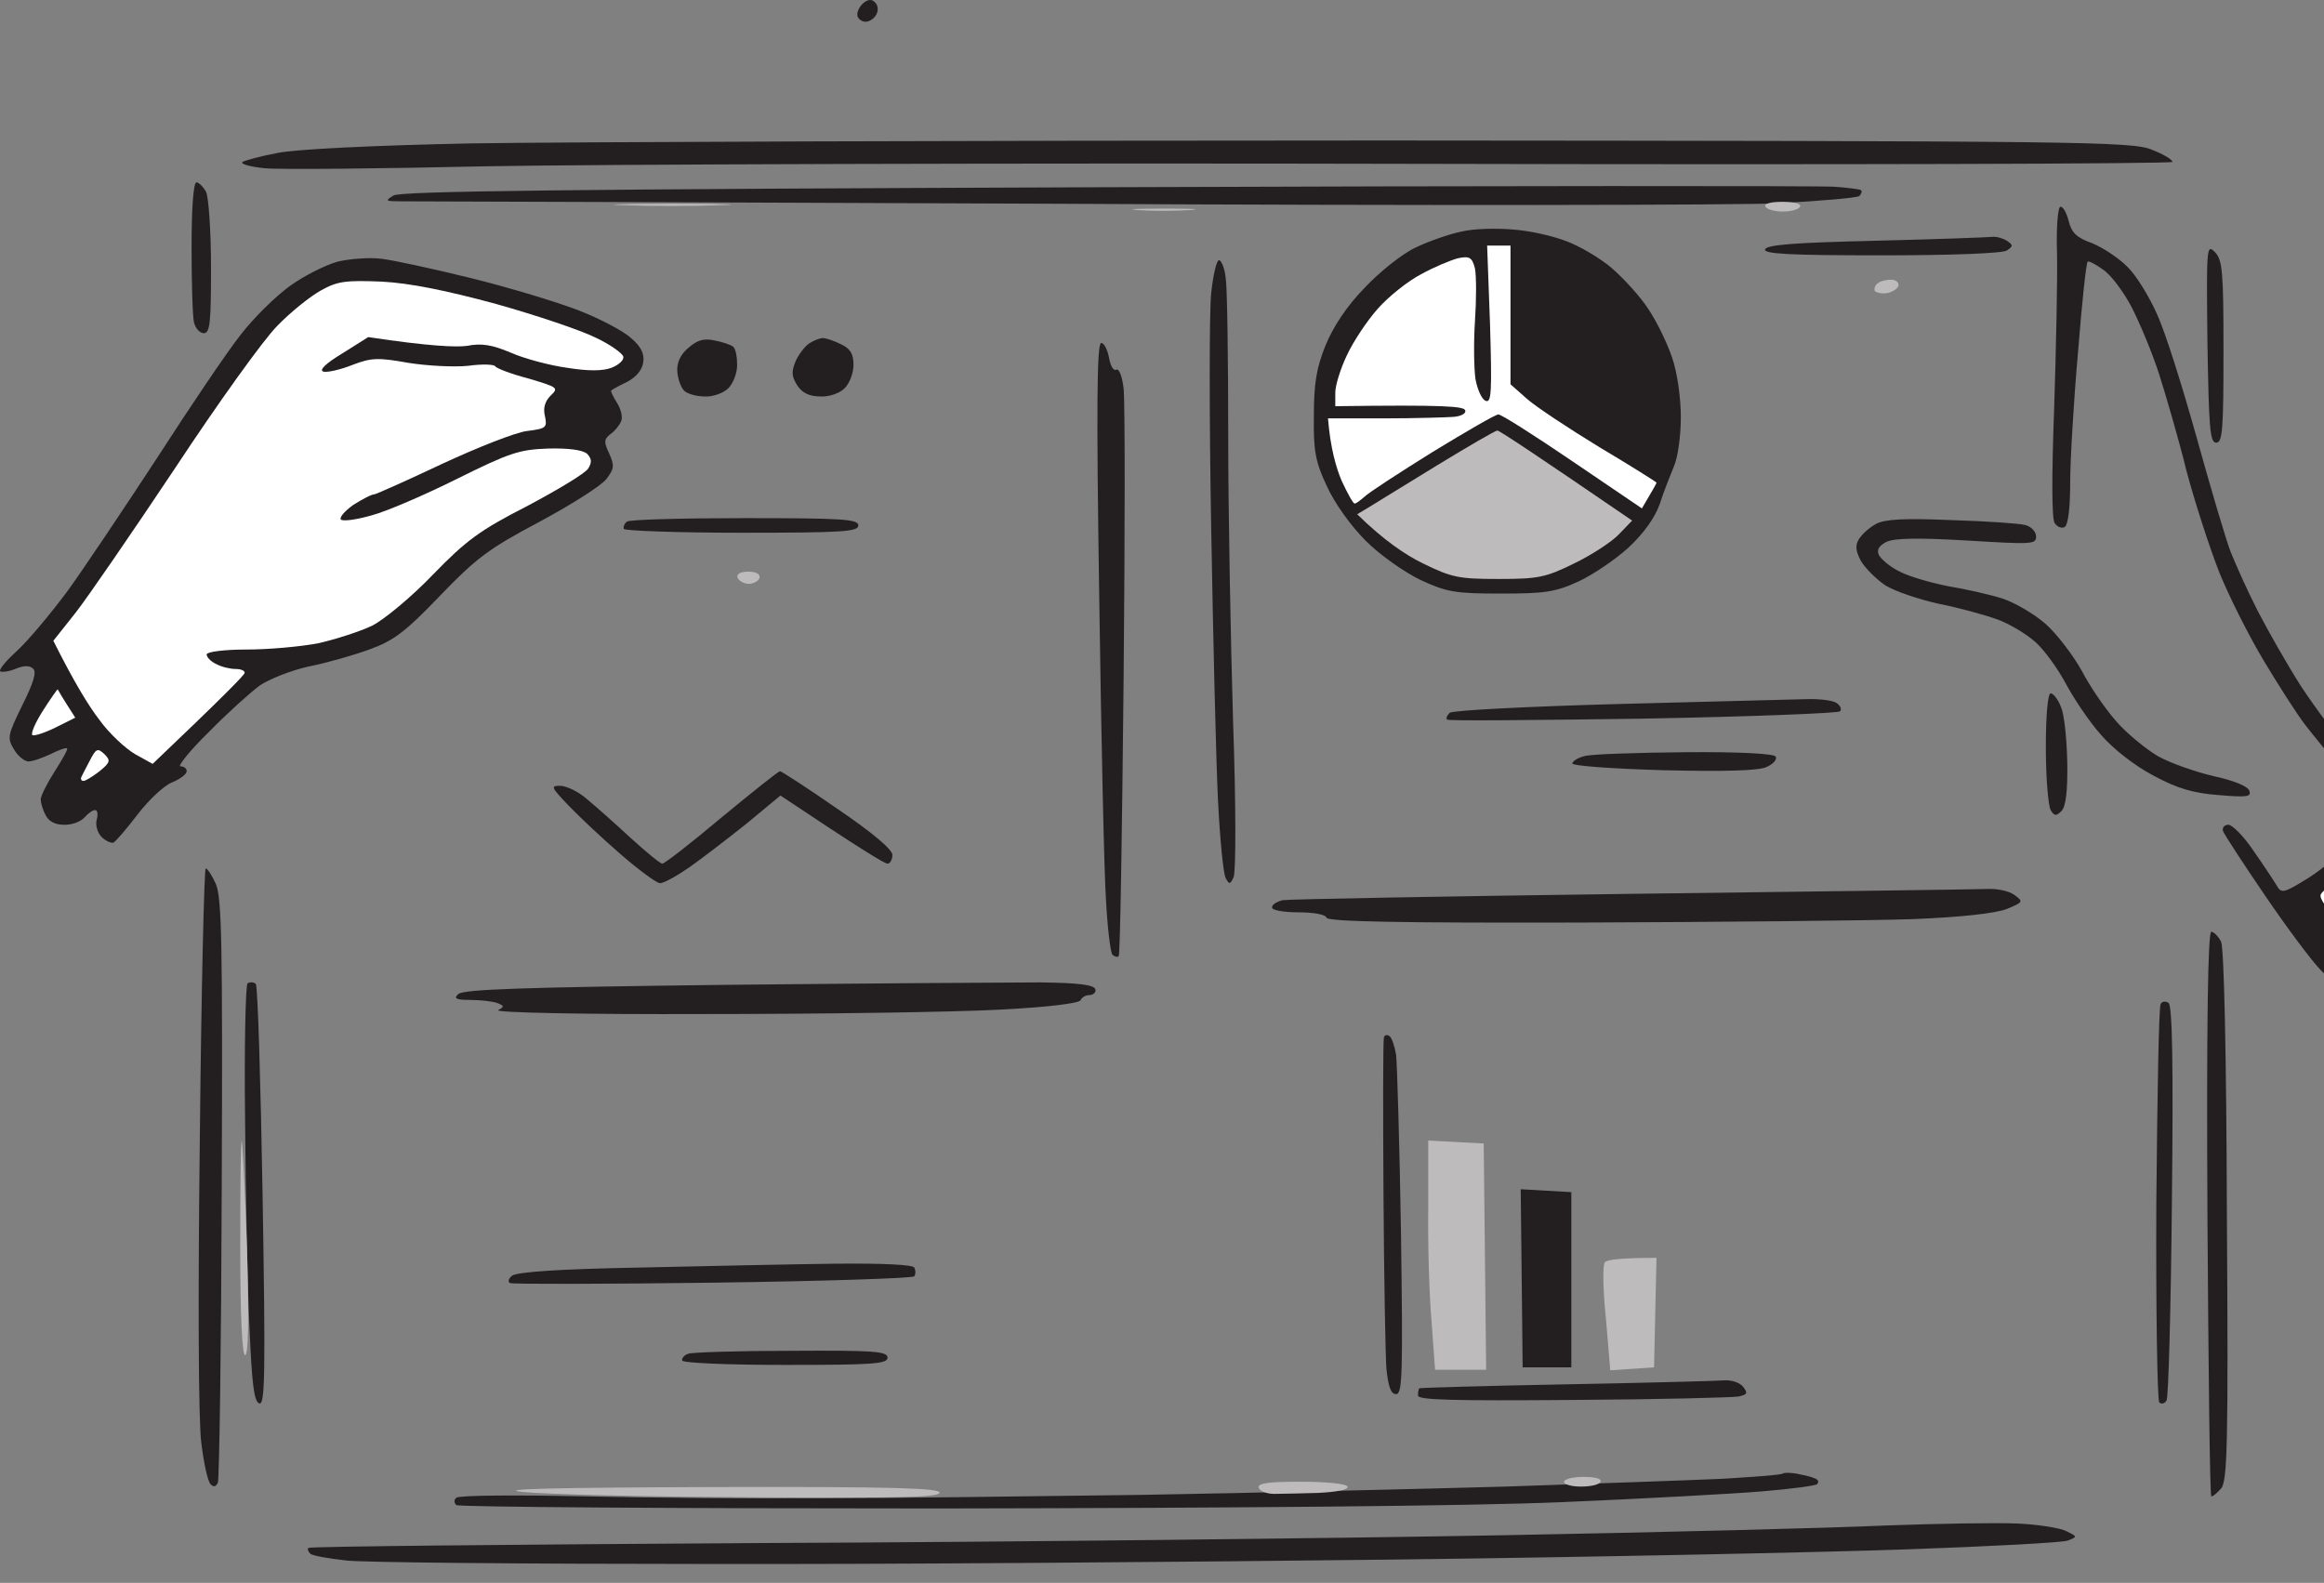 <svg width="207" height="141" viewBox="0 0 207 141" fill="none" xmlns="http://www.w3.org/2000/svg">
<rect x="0" y="0" width="207" height="141" fill="#808080" stroke="none"/>
<path fill-rule="evenodd" clip-rule="evenodd" d="M77.926 0.203C78.186 0.42 78.273 0.897 78.056 1.287C77.883 1.633 77.449 1.937 77.102 1.937C76.755 1.937 76.409 1.677 76.365 1.373C76.322 1.07 76.539 0.593 76.886 0.29C77.276 -0.057 77.666 -0.101 77.926 0.203ZM123.27 12.514C185.606 12.558 189.941 12.601 191.675 13.338C192.672 13.728 193.496 14.205 193.496 14.422C193.496 14.595 163.585 14.682 127.084 14.595C90.541 14.508 52.827 14.638 43.29 14.812C33.753 15.028 24.866 15.115 23.566 14.985C22.265 14.855 21.355 14.595 21.615 14.422C21.831 14.292 23.219 13.901 24.649 13.641C26.166 13.294 33.319 12.948 41.989 12.774C50.096 12.644 86.683 12.514 123.27 12.514ZM17.497 16.242C17.713 16.242 18.104 16.632 18.363 17.109C18.58 17.586 18.797 20.621 18.797 23.828C18.797 28.727 18.71 29.681 18.147 29.681C17.8 29.681 17.41 29.247 17.28 28.727C17.15 28.163 17.063 25.129 17.063 22.008C17.063 18.453 17.236 16.242 17.497 16.242ZM163.368 16.632C164.539 16.719 165.622 16.849 165.752 16.936C165.882 17.023 165.796 17.239 165.622 17.456C165.406 17.63 162.198 17.89 158.47 18.106C154.698 18.28 125.914 18.323 94.442 18.15C62.97 18.02 36.527 17.933 35.703 17.933C34.316 17.933 34.273 17.89 35.053 17.413C35.703 17.023 50.356 16.849 98.56 16.676C133.023 16.546 162.154 16.546 163.368 16.632ZM183.526 18.41C183.786 18.41 184.089 19.017 184.263 19.71C184.523 20.751 185 21.184 186.343 21.661C187.297 22.051 188.684 22.962 189.465 23.742C190.245 24.479 191.415 26.386 192.109 27.947C192.846 29.507 194.406 34.492 195.664 39.001C196.921 43.509 198.265 48.104 198.698 49.188C199.132 50.272 200.172 52.613 201.082 54.39C201.993 56.167 203.727 59.202 204.94 61.109C206.198 63.017 208.365 65.964 209.839 67.612C211.269 69.259 214.131 71.903 216.211 73.464C218.292 75.024 219.983 76.412 219.939 76.628C219.939 76.802 219.636 77.019 219.289 77.148C218.942 77.279 218.205 77.365 217.642 77.365C217.122 77.365 216.255 77.062 215.691 76.715C215.171 76.368 214.651 76.151 214.521 76.281C214.391 76.412 214.867 77.235 215.561 78.146C216.298 79.013 216.992 80.226 217.122 80.833C217.295 81.57 217.165 82.177 216.601 82.697C216.081 83.218 215.344 83.434 214.391 83.347C213.003 83.218 212.96 83.261 213.177 84.648C213.35 85.573 213.22 86.252 212.787 86.685C212.44 87.032 211.746 87.249 211.269 87.119C210.793 86.989 210.402 87.076 210.402 87.336C210.402 87.596 210.619 87.812 210.923 87.899C211.226 87.943 211.313 88.289 211.139 88.766C210.836 89.46 210.793 89.46 209.535 88.766C208.799 88.333 207.541 87.292 206.761 86.469C205.937 85.645 203.683 82.611 201.733 79.749C199.782 76.888 198.091 74.287 198.004 74.027C197.918 73.724 198.135 73.464 198.481 73.464C198.828 73.464 199.868 74.504 200.735 75.805C201.646 77.105 202.556 78.492 202.816 78.926C203.206 79.62 203.467 79.533 205.634 78.189C206.934 77.365 208.495 76.021 209.102 75.198C209.709 74.374 210.402 73.204 210.663 72.597C211.096 71.6 210.923 71.253 208.885 68.912C207.671 67.482 206.067 65.531 205.331 64.577C204.594 63.623 202.903 60.979 201.559 58.725C200.215 56.471 198.438 52.916 197.614 50.835C196.791 48.711 195.49 44.723 194.753 41.949C194.06 39.131 192.933 35.273 192.326 33.365C191.719 31.458 190.592 28.77 189.855 27.34C189.118 25.953 187.991 24.435 187.297 24.002C186.647 23.525 186.04 23.222 185.953 23.308C185.823 23.352 185.433 26.993 185.086 31.415C184.696 35.836 184.393 41.038 184.393 43.032C184.393 45.157 184.219 46.717 183.916 46.934C183.656 47.107 183.222 46.934 183.005 46.587C182.745 46.197 182.745 42.339 182.962 36.4C183.136 31.155 183.266 24.956 183.222 22.658C183.136 20.144 183.309 18.41 183.526 18.41ZM134.757 20.447C136.188 20.534 138.312 21.011 139.526 21.488C140.696 21.921 142.56 23.005 143.601 23.915C144.641 24.826 146.115 26.43 146.809 27.513C147.545 28.597 148.499 30.548 148.933 31.848C149.41 33.235 149.713 35.446 149.713 37.18C149.713 38.784 149.453 40.735 149.106 41.515C148.803 42.252 148.196 43.769 147.849 44.853C147.415 46.11 146.418 47.497 145.075 48.755C143.947 49.795 141.91 51.182 140.61 51.789C138.529 52.743 137.618 52.873 133.674 52.873C129.599 52.873 128.862 52.743 126.521 51.659C125.09 50.965 122.923 49.448 121.666 48.191C120.322 46.847 118.891 44.853 118.198 43.336C117.157 41.125 116.984 40.171 117.027 37.05C117.027 34.189 117.244 32.802 118.068 30.764C118.761 29.074 119.975 27.253 121.536 25.649C122.836 24.262 124.874 22.615 126.087 22.051C127.258 21.488 129.122 20.837 130.206 20.621C131.289 20.36 133.327 20.317 134.757 20.447ZM177.457 21.098C177.804 21.054 178.41 21.227 178.757 21.444C179.321 21.834 179.321 21.921 178.757 22.311C178.367 22.571 173.772 22.745 167.573 22.745C159.38 22.745 157.126 22.615 157.212 22.224C157.342 21.791 159.857 21.618 167.096 21.444C172.428 21.314 177.11 21.141 177.457 21.098ZM197.268 22.441C197.961 23.135 198.048 24.132 198.048 31.328C198.048 38.264 197.961 39.434 197.398 39.434C196.834 39.434 196.747 38.09 196.617 30.548C196.531 22.051 196.531 21.704 197.268 22.441ZM33.969 23.048C35.053 23.178 38.651 23.959 41.989 24.782C45.327 25.606 49.619 26.906 51.526 27.643C53.433 28.38 55.557 29.507 56.208 30.114C57.075 30.851 57.422 31.501 57.291 32.282C57.205 32.932 56.685 33.582 55.861 34.016C55.124 34.362 54.517 34.709 54.43 34.796C54.387 34.839 54.604 35.316 54.951 35.88C55.297 36.4 55.471 37.137 55.341 37.484C55.211 37.83 54.777 38.394 54.387 38.654C53.78 39.131 53.78 39.391 54.257 40.388C54.734 41.472 54.734 41.732 53.997 42.686C53.52 43.292 50.832 44.983 48.015 46.5C43.506 48.885 42.379 49.752 39.171 53.09C36.094 56.297 35.053 57.078 32.886 57.858C31.455 58.378 29.028 59.072 27.467 59.375C25.906 59.722 23.956 60.502 23.132 61.066C22.308 61.673 20.228 63.537 18.58 65.227C16.89 66.875 15.806 68.262 16.066 68.262C16.369 68.262 16.63 68.435 16.63 68.695C16.63 68.955 16.066 69.389 15.329 69.692C14.636 69.953 13.248 71.253 12.251 72.553C11.254 73.854 10.3 74.981 10.084 75.068C9.867 75.111 9.39 74.894 9.043 74.547C8.697 74.201 8.48 73.507 8.61 73.03C8.74 72.553 8.697 72.163 8.48 72.163C8.306 72.12 7.873 72.423 7.526 72.814C7.179 73.204 6.356 73.507 5.662 73.464C4.925 73.464 4.318 73.16 4.058 72.597C3.798 72.12 3.625 71.47 3.625 71.21C3.625 70.906 4.188 69.779 4.882 68.695C5.575 67.612 6.096 66.701 5.966 66.658C5.879 66.571 5.185 66.831 4.492 67.178C3.755 67.525 2.888 67.828 2.541 67.828C2.194 67.828 1.587 67.352 1.24 66.745C0.634 65.748 0.677 65.487 1.977 62.843C2.931 60.936 3.278 59.895 2.974 59.592C2.685 59.274 2.18 59.26 1.457 59.549C0.85 59.809 0.243 59.895 0.027 59.809C-0.147 59.679 0.547 58.855 1.501 57.988C2.498 57.078 4.492 54.693 6.009 52.656C7.483 50.618 11.081 45.243 14.029 40.735C16.933 36.227 20.271 31.285 21.441 29.811C22.569 28.337 24.562 26.386 25.82 25.476C27.077 24.565 28.984 23.612 30.068 23.308C31.152 23.048 32.886 22.918 33.969 23.048ZM108.574 23.178C108.791 23.178 109.094 23.915 109.181 24.826C109.311 25.692 109.398 31.978 109.398 38.784C109.398 45.59 109.615 57.034 109.831 64.274C110.091 71.6 110.091 77.712 109.875 78.146C109.571 78.796 109.484 78.796 109.181 78.232C108.964 77.885 108.661 74.764 108.487 71.296C108.314 67.828 108.054 56.904 107.881 47.02C107.707 37.137 107.707 27.73 107.881 26.126C108.054 24.479 108.357 23.178 108.574 23.178ZM63.664 30.331C64.358 30.461 65.138 30.721 65.311 30.895C65.528 31.068 65.658 31.805 65.658 32.498C65.658 33.235 65.311 34.146 64.878 34.579C64.444 35.013 63.49 35.359 62.797 35.316C62.06 35.316 61.236 35.099 60.933 34.796C60.629 34.492 60.369 33.712 60.326 33.062C60.283 32.282 60.629 31.545 61.323 30.981C62.103 30.288 62.71 30.114 63.664 30.331ZM73.287 30.114C73.591 30.114 74.328 30.374 74.935 30.678C75.758 31.068 76.019 31.545 76.019 32.498C76.019 33.235 75.672 34.146 75.238 34.579C74.805 35.013 73.894 35.359 73.071 35.316C72.117 35.316 71.467 35.013 71.033 34.362C70.513 33.539 70.47 33.149 70.86 32.195C71.12 31.588 71.684 30.851 72.074 30.591C72.464 30.331 73.027 30.114 73.287 30.114ZM98.084 30.548C98.344 30.548 98.647 31.155 98.777 31.848C98.907 32.585 99.167 33.062 99.427 32.932C99.688 32.802 99.948 33.539 100.078 34.579C100.208 35.576 100.208 47.324 100.078 60.676C99.948 74.027 99.774 85.038 99.644 85.168C99.514 85.298 99.297 85.212 99.081 85.038C98.907 84.821 98.647 82.654 98.517 80.27C98.344 77.842 98.084 65.661 97.91 53.219C97.65 36.443 97.693 30.548 98.084 30.548ZM66.352 46.154C75.022 46.154 76.452 46.24 76.452 46.804C76.452 47.367 75.022 47.454 66.048 47.454C60.326 47.454 55.601 47.281 55.557 47.107C55.514 46.891 55.644 46.587 55.861 46.457C56.078 46.284 60.76 46.154 66.352 46.154ZM173.772 46.327C176.85 46.414 179.841 46.63 180.361 46.76C180.925 46.891 181.358 47.367 181.358 47.801C181.358 48.494 180.925 48.494 175.203 48.148C170.824 47.888 168.7 47.931 168.007 48.278C167.356 48.624 167.14 48.971 167.356 49.448C167.573 49.838 168.397 50.532 169.22 50.922C170.044 51.355 171.995 51.919 173.555 52.222C175.116 52.483 177.24 52.959 178.324 53.306C179.407 53.653 181.141 54.65 182.182 55.56C183.222 56.471 184.653 58.378 185.433 59.765C186.17 61.196 187.557 63.19 188.511 64.274C189.465 65.357 191.112 66.701 192.196 67.352C193.279 67.958 195.49 68.739 197.137 69.129C198.958 69.519 200.215 70.039 200.345 70.429C200.562 70.993 200.129 71.036 197.571 70.82C195.317 70.646 193.886 70.213 191.805 69.085C190.158 68.219 188.251 66.745 187.124 65.444C186.083 64.274 184.696 62.193 184.003 60.892C183.309 59.592 182.095 57.901 181.315 57.208C180.491 56.471 178.974 55.56 177.89 55.17C176.806 54.78 174.466 54.13 172.688 53.783C170.911 53.393 168.743 52.656 167.92 52.136C167.096 51.572 166.142 50.618 165.752 49.968C165.275 49.058 165.232 48.581 165.579 48.018C165.839 47.584 166.533 46.977 167.096 46.674C167.876 46.24 169.61 46.154 173.772 46.327ZM182.659 61.759C182.875 61.759 183.309 62.28 183.569 62.973C183.872 63.623 184.089 65.834 184.133 67.915C184.176 70.473 184.003 71.86 183.612 72.25C183.136 72.727 182.962 72.683 182.659 72.163C182.442 71.817 182.225 69.302 182.225 66.615C182.225 63.667 182.399 61.759 182.659 61.759ZM160.767 62.28C161.938 62.236 163.238 62.366 163.585 62.626C163.932 62.843 164.062 63.19 163.888 63.363C163.672 63.537 155.782 63.84 146.332 64.014C136.881 64.144 129.035 64.23 128.905 64.1C128.775 64.014 128.862 63.754 129.122 63.493C129.339 63.277 136.101 62.93 144.077 62.713C152.054 62.496 159.553 62.323 160.767 62.28ZM150.016 67.005C154.958 66.961 158.036 67.135 158.166 67.395C158.296 67.655 157.949 68.045 157.386 68.305C156.736 68.652 153.744 68.739 148.196 68.609C143.601 68.479 140.003 68.219 140.046 68.002C140.089 67.785 140.566 67.482 141.13 67.352C141.693 67.178 145.681 67.048 150.016 67.005ZM69.473 68.695C69.603 68.695 71.944 70.213 74.631 72.077C77.753 74.201 79.487 75.675 79.487 76.151C79.487 76.585 79.27 76.932 79.053 76.932C78.793 76.932 76.582 75.588 69.516 70.863L66.482 73.377C64.791 74.721 62.493 76.498 61.366 77.279C60.239 78.059 59.069 78.709 58.765 78.666C58.505 78.666 56.945 77.539 55.297 76.108C53.694 74.721 51.613 72.77 50.659 71.773C49.098 70.126 49.012 69.996 49.879 69.996C50.442 69.996 51.526 70.516 52.263 71.166C53.043 71.817 54.821 73.377 56.164 74.634C57.552 75.891 58.809 76.932 58.982 76.932C59.199 76.932 61.54 75.111 64.271 72.814C67.002 70.559 69.343 68.695 69.473 68.695ZM18.32 77.365C18.45 77.322 18.884 77.972 19.23 78.752C19.751 79.966 19.837 84.041 19.751 105.846C19.707 119.978 19.534 131.812 19.404 132.073C19.23 132.448 19.014 132.492 18.754 132.203C18.494 131.942 18.147 130.295 17.93 128.518C17.67 126.61 17.627 115.426 17.8 101.294C17.93 88.159 18.19 77.365 18.32 77.365ZM177.023 79.186C177.847 79.143 178.931 79.359 179.407 79.706C180.231 80.313 180.231 80.356 178.757 80.963C177.76 81.353 174.769 81.7 170.304 81.874C166.489 82.004 153.224 82.134 140.826 82.177C124.483 82.22 118.241 82.09 118.154 81.744C118.111 81.484 117.071 81.267 115.683 81.267C114.383 81.267 113.299 81.093 113.299 80.833C113.299 80.573 113.733 80.313 114.253 80.183C114.816 80.096 128.818 79.836 145.378 79.62C161.938 79.403 176.2 79.229 177.023 79.186ZM196.964 83.001C197.181 83.001 197.571 83.391 197.831 83.868C198.091 84.388 198.308 93.665 198.351 108.274C198.481 128.735 198.395 131.942 197.831 132.593C197.484 132.983 197.094 133.33 196.964 133.286C196.834 133.286 196.704 121.972 196.617 108.144C196.531 90.977 196.661 83.001 196.964 83.001ZM22.785 87.639C22.959 87.856 23.219 96.396 23.392 106.626C23.652 122.406 23.609 125.223 23.089 125.007C22.612 124.833 22.438 123.186 22.222 118.287C22.048 114.733 21.875 106.453 21.831 99.864C21.745 93.275 21.875 87.769 22.048 87.596C22.265 87.466 22.569 87.466 22.785 87.639ZM92.665 87.509C96.089 87.552 97.433 87.726 97.563 88.116C97.65 88.376 97.39 88.636 97.043 88.636C96.696 88.636 96.35 88.853 96.263 89.07C96.219 89.373 93.272 89.72 89.023 89.937C85.079 90.153 73.287 90.327 62.797 90.327C52.003 90.37 43.983 90.197 44.373 89.98C44.937 89.677 44.937 89.59 44.243 89.33C43.853 89.2 42.769 89.07 41.902 89.07C40.602 89.07 40.385 88.94 40.819 88.549C41.252 88.116 46.888 87.943 64.661 87.726C77.449 87.596 90.064 87.509 92.665 87.509ZM193.149 89.33C193.496 89.503 193.583 95.009 193.453 106.93C193.366 116.467 193.149 124.486 192.976 124.746C192.802 125.05 192.499 125.093 192.326 124.92C192.152 124.703 192.022 116.727 192.066 107.146C192.152 97.566 192.282 89.59 192.456 89.416C192.586 89.2 192.889 89.156 193.149 89.33ZM123.747 92.278C123.963 92.408 124.223 93.188 124.353 93.968C124.44 94.705 124.657 101.858 124.787 109.791C124.96 122.406 124.917 124.183 124.353 124.183C123.877 124.183 123.66 123.533 123.486 121.885C123.4 120.672 123.27 113.606 123.226 106.193C123.183 98.78 123.183 92.581 123.27 92.408C123.313 92.191 123.53 92.147 123.747 92.278ZM135.451 105.933L139.959 106.193V121.799H135.624L135.451 105.933ZM74.415 112.565C78.62 112.522 81.307 112.652 81.437 112.912C81.567 113.172 81.567 113.476 81.437 113.692C81.264 113.866 73.244 114.126 63.534 114.256C53.824 114.386 45.717 114.386 45.457 114.299C45.197 114.212 45.284 113.909 45.587 113.649C45.977 113.302 49.792 113.042 56.858 112.912C62.754 112.782 70.643 112.609 74.415 112.565ZM70.513 120.325C77.839 120.281 79.053 120.368 79.053 120.932C79.053 121.495 77.753 121.582 69.95 121.582C64.791 121.582 60.846 121.409 60.76 121.192C60.716 120.975 60.976 120.672 61.323 120.585C61.67 120.455 65.788 120.325 70.513 120.325ZM153.398 122.969C154.178 122.882 154.958 123.142 155.262 123.533C155.695 124.096 155.652 124.226 154.828 124.4C154.265 124.486 147.632 124.66 140.089 124.703C129.295 124.79 126.304 124.703 126.304 124.313C126.304 124.009 126.347 123.706 126.434 123.663C126.478 123.619 132.286 123.446 139.309 123.316C146.375 123.186 152.704 123.012 153.398 122.969ZM160.334 131.336C161.071 131.466 161.764 131.682 161.851 131.812C161.981 131.899 161.981 132.073 161.851 132.203C161.764 132.333 159.51 132.636 156.866 132.853C154.265 133.07 146.245 133.503 139.092 133.807C130.856 134.153 110.482 134.327 83.561 134.37C60.153 134.37 40.819 134.24 40.645 134.067C40.428 133.85 40.428 133.59 40.645 133.416C40.819 133.2 45.804 133.156 51.699 133.286C57.552 133.416 67.175 133.503 72.984 133.46C78.836 133.46 91.798 133.286 101.812 133.156C111.825 132.983 126.391 132.636 134.107 132.419C141.867 132.159 150.537 131.856 153.398 131.726C156.259 131.552 158.73 131.379 158.816 131.249C158.946 131.162 159.64 131.162 160.334 131.336ZM179.754 135.714C181.575 135.801 183.526 136.104 184.089 136.407C185.043 136.884 185.043 136.884 184.176 137.231C183.699 137.405 177.283 137.751 169.871 138.011C162.501 138.272 141.823 138.705 123.92 138.922C106.06 139.139 78.446 139.355 62.58 139.312C46.758 139.312 32.452 139.182 30.892 139.008C29.288 138.835 27.814 138.575 27.64 138.402C27.424 138.185 27.38 137.968 27.467 137.881C27.597 137.751 45.847 137.578 67.999 137.448C90.194 137.361 119.845 137.014 133.89 136.754C147.979 136.494 163.281 136.104 167.92 135.887C172.602 135.714 177.89 135.627 179.754 135.714ZM168.57 144.601C168.83 144.817 168.873 145.251 168.7 145.641C168.527 145.988 168.093 146.291 167.703 146.291C167.356 146.291 167.009 145.901 166.966 145.468C166.923 144.991 167.183 144.557 167.486 144.427C167.833 144.34 168.31 144.427 168.57 144.601Z" fill="#231F20"/>
<path d="M64.097 18.28C61.713 18.367 57.898 18.367 55.644 18.28C53.389 18.237 55.34 18.15 59.979 18.15C64.617 18.15 66.481 18.237 64.097 18.28Z" fill="#BDBBBC"/>
<path d="M158.816 18.844C158.122 18.844 157.385 18.67 157.255 18.41C157.082 18.15 157.689 17.977 158.772 17.977C159.813 17.977 160.463 18.15 160.333 18.41C160.203 18.67 159.509 18.844 158.816 18.844Z" fill="#BDBBBC"/>
<path d="M105.929 18.713C104.629 18.8 102.591 18.8 101.378 18.713C100.164 18.627 101.247 18.584 103.762 18.584C106.276 18.584 107.23 18.627 105.929 18.713Z" fill="#BDBBBC"/>
<path d="M166.966 25.866C166.922 25.649 167.052 25.346 167.269 25.216C167.486 25.043 168.006 24.913 168.439 24.913C168.873 24.913 169.176 25.173 169.09 25.476C169.003 25.736 168.526 26.04 168.006 26.126C167.486 26.17 167.009 26.04 166.966 25.866Z" fill="#BDBBBC"/>
<path d="M66.698 52.006C66.264 52.006 65.831 51.746 65.701 51.486C65.571 51.139 65.918 50.922 66.654 50.922C67.348 50.922 67.738 51.139 67.651 51.486C67.565 51.746 67.131 52.006 66.698 52.006Z" fill="#BDBBBC"/>
<path d="M21.831 120.715C21.571 120.715 21.398 117.204 21.398 111.092C21.398 105.76 21.441 101.511 21.527 101.641C21.614 101.771 21.831 106.106 22.004 111.308C22.178 117.464 22.134 120.715 21.831 120.715Z" fill="#BDBBBC"/>
<path d="M127.517 117.811C127.301 115.47 127.171 110.875 127.214 107.58V101.598L132.156 101.858L132.373 122.016H127.821L127.517 117.811Z" fill="#BDBBBC"/>
<path d="M143.037 117.421C142.776 114.906 142.733 112.652 142.95 112.435C143.123 112.219 144.25 112.045 147.545 112.045L147.328 121.799L143.427 122.059L143.037 117.421Z" fill="#BDBBBC"/>
<path d="M140.826 132.42C140.002 132.42 139.308 132.246 139.308 131.986C139.308 131.769 140.089 131.553 141.042 131.553C142.083 131.553 142.69 131.726 142.56 131.986C142.473 132.246 141.693 132.42 140.826 132.42Z" fill="#BDBBBC"/>
<path d="M113.472 133.07C112.822 133.07 112.215 132.81 112.128 132.55C111.955 132.116 112.909 131.986 115.856 131.986C118.067 131.986 119.931 132.16 120.018 132.42C120.148 132.68 119.151 132.896 117.417 132.983C115.9 133.026 114.079 133.07 113.472 133.07Z" fill="#BDBBBC"/>
<path d="M66.915 133.373C57.724 133.33 48.578 133.113 46.54 132.896C44.069 132.636 49.445 132.506 63.36 132.463C79.573 132.42 83.821 132.55 83.691 132.983C83.561 133.373 79.919 133.46 66.915 133.373Z" fill="#BDBBBC"/>
<path d="M121.969 45.157C122.576 44.767 125.307 43.119 128.038 41.429C130.812 39.738 133.196 38.351 133.37 38.351C133.543 38.351 136.317 40.172 145.377 46.371L144.207 47.584C143.557 48.278 141.736 49.448 140.219 50.185C137.661 51.443 137.011 51.572 133.456 51.572C129.945 51.572 129.295 51.443 126.737 50.185C125.22 49.448 123.269 48.148 120.885 45.807L121.969 45.157Z" fill="#BDBBBC"/>
<path d="M132.33 35.706C132.85 35.923 132.893 34.883 132.72 28.944L132.46 21.878H134.541V34.232L136.015 35.533C136.795 36.227 139.743 38.177 142.517 39.868C145.291 41.515 147.546 42.946 147.546 42.989C147.546 43.076 147.242 43.596 146.245 45.287L140.046 41.082C136.665 38.784 133.674 36.877 133.457 36.92C133.197 36.92 130.596 38.437 127.605 40.258C124.614 42.122 121.883 43.899 121.536 44.246C121.189 44.55 120.799 44.853 120.669 44.853C120.539 44.896 120.018 43.943 119.498 42.816C119.021 41.688 118.501 39.955 118.285 37.267H123.27C126.001 37.267 128.775 37.18 129.425 37.137C130.119 37.093 130.596 36.833 130.509 36.573C130.466 36.183 128.688 36.053 118.935 36.183V34.969C118.935 34.319 119.412 32.802 119.975 31.631C120.539 30.418 121.752 28.597 122.706 27.513C123.66 26.43 125.394 25.042 126.564 24.435C127.735 23.785 129.209 23.178 129.859 23.005C130.899 22.788 131.116 22.918 131.376 23.915C131.506 24.609 131.506 26.69 131.376 28.597C131.246 30.504 131.289 32.845 131.419 33.755C131.593 34.709 131.983 35.576 132.33 35.706Z" fill="white"/>
<path d="M24.693 29.03C25.863 27.817 27.64 26.386 28.594 25.866C30.068 25.042 30.805 24.956 34.013 25.086C36.484 25.216 39.735 25.866 44.2 27.08C47.755 28.077 51.743 29.421 53.043 30.071C54.344 30.678 55.428 31.458 55.514 31.762C55.601 32.065 55.124 32.498 54.474 32.758C53.65 33.062 52.393 33.062 50.486 32.758C48.925 32.542 46.671 31.935 45.501 31.415C43.853 30.721 42.9 30.548 41.599 30.808C40.645 30.938 38.261 30.851 32.799 30.027L30.458 31.501C29.028 32.368 28.377 32.975 28.811 33.105C29.158 33.192 30.328 32.932 31.412 32.498C33.102 31.848 33.709 31.848 36.397 32.325C38.044 32.585 40.429 32.715 41.686 32.585C42.943 32.412 44.027 32.455 44.113 32.629C44.2 32.802 45.544 33.322 47.061 33.712C49.662 34.492 49.792 34.536 49.055 35.229C48.535 35.75 48.361 36.356 48.535 37.05C48.752 38.09 48.665 38.177 46.931 38.394C45.891 38.524 42.509 39.868 39.431 41.298C36.31 42.772 33.579 43.986 33.363 44.029C33.102 44.029 32.279 44.463 31.455 44.983C30.675 45.547 30.198 46.11 30.371 46.284C30.588 46.457 31.802 46.284 33.146 45.893C34.446 45.547 37.871 44.073 40.732 42.642C45.37 40.345 46.237 40.041 48.838 39.955C50.702 39.911 51.916 40.085 52.306 40.431C52.697 40.865 52.74 41.168 52.393 41.732C52.133 42.165 49.662 43.639 46.974 45.07C42.726 47.237 41.512 48.148 38.565 51.182C36.657 53.176 34.186 55.214 33.146 55.734C32.062 56.254 29.895 56.948 28.377 57.294C26.817 57.598 23.912 57.858 21.962 57.858C19.881 57.858 18.407 58.075 18.407 58.291C18.407 58.551 18.797 58.942 19.274 59.158C19.751 59.419 20.531 59.592 21.008 59.592C21.485 59.592 21.832 59.765 21.788 59.939C21.788 60.112 19.924 62.02 13.595 68.045L12.034 67.178C11.211 66.701 9.737 65.357 8.87 64.144C7.96 62.973 6.659 60.892 4.752 57.078L6.746 54.563C7.83 53.176 11.818 47.367 15.633 41.645C19.404 35.923 23.479 30.244 24.693 29.03Z" fill="white"/>
<path d="M2.888 65.487C2.714 65.357 3.148 64.36 3.841 63.277C4.535 62.193 5.142 61.326 5.142 61.413C5.185 61.499 5.532 62.106 6.703 63.927L4.969 64.794C4.015 65.271 3.061 65.574 2.888 65.487Z" fill="white"/>
<path d="M7.223 69.259C7.309 69.085 7.656 68.392 8.003 67.742C8.567 66.658 8.697 66.615 9.304 67.178C9.867 67.742 9.824 67.915 8.87 68.695C8.263 69.172 7.613 69.562 7.439 69.562C7.266 69.562 7.179 69.432 7.223 69.259Z" fill="white"/>
<path d="M212.136 79.099C211.009 77.799 210.186 76.498 210.272 76.195C210.402 75.891 210.706 75.631 210.966 75.631C211.226 75.631 212.18 76.758 213.09 78.146C214.001 79.533 214.607 80.833 214.477 81.05C214.304 81.31 213.264 80.443 212.136 79.099Z" fill="white"/>
<path d="M208.452 82.134C207.238 80.963 206.544 80.01 206.718 79.663C206.891 79.359 207.238 79.143 207.541 79.143C207.802 79.143 208.582 80.27 210.489 84.085L208.452 82.134Z" fill="white"/>
</svg>
